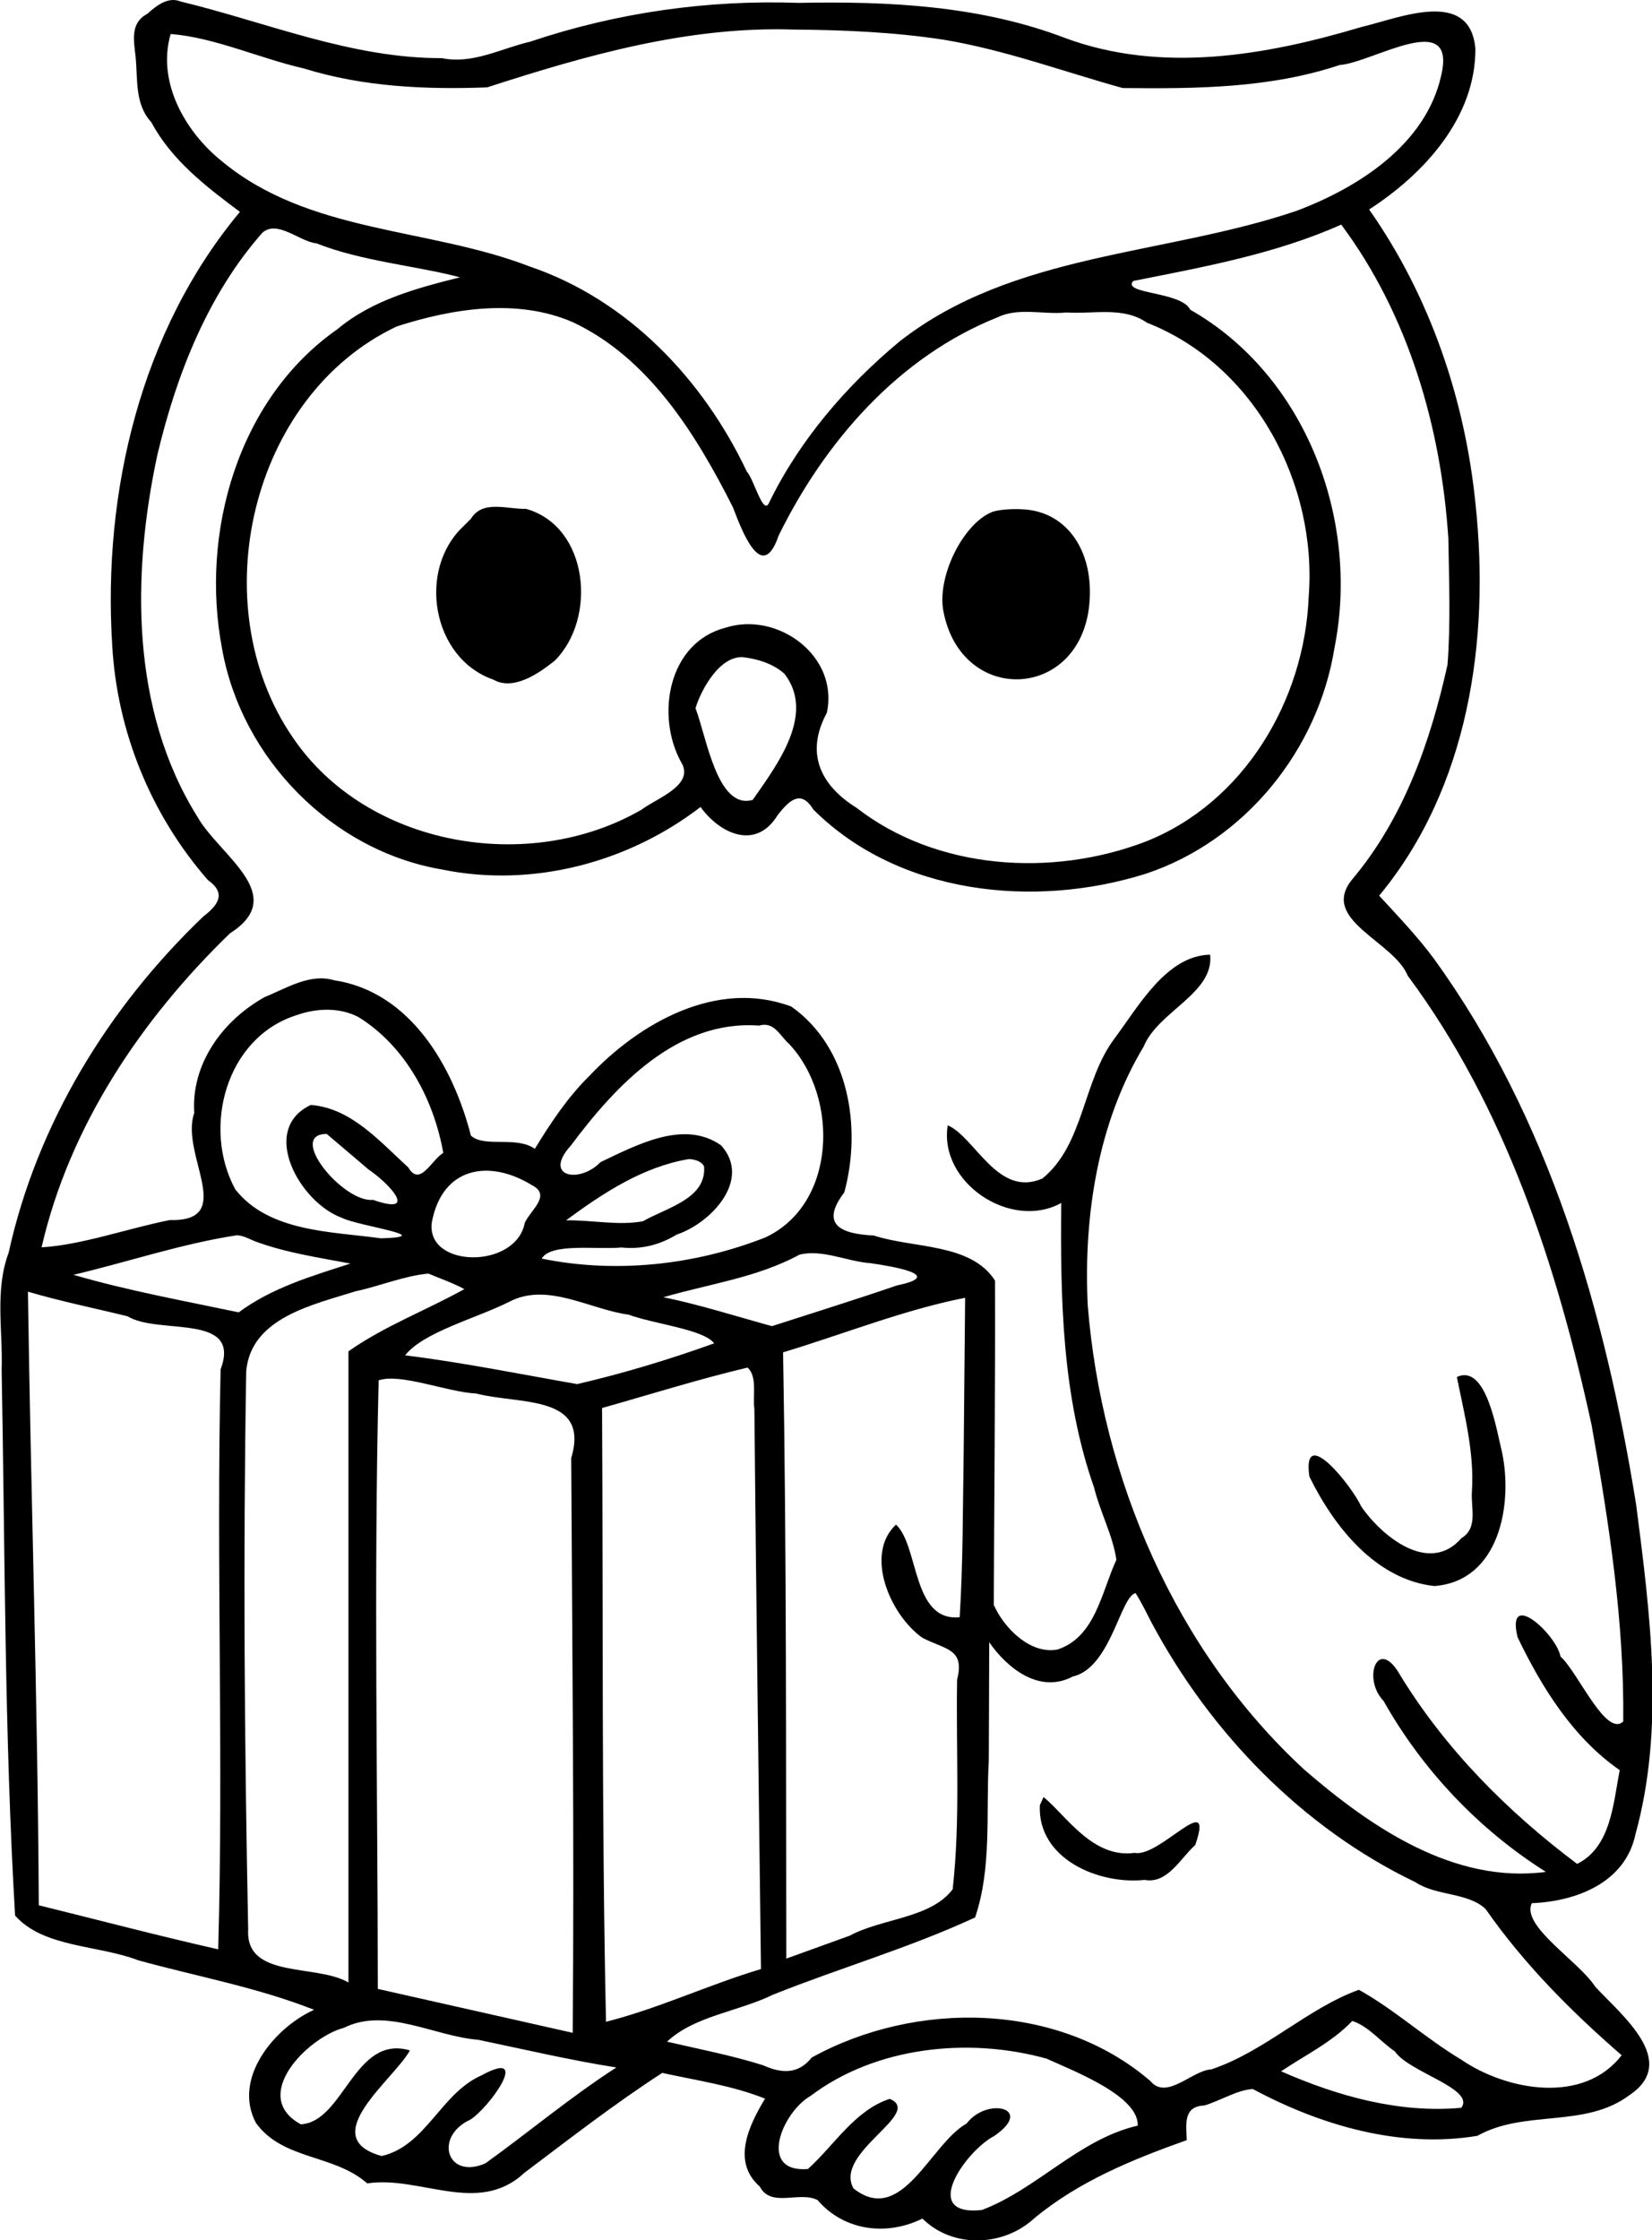 <?xml version="1.0"?>
<!-- Created with xTool Creative Space (https://www.xtool.com/pages/software) -->
<svg xmlns="http://www.w3.org/2000/svg" xmlns:xlink="http://www.w3.org/1999/xlink" xmlns:xcs="https://www.xtool.com/pages/software" version="1.1" preserveAspectRatio="xMinYMin meet" width="90.657mm" height="122.904mm" viewBox="313.454 30.014 90.657 122.904" xcs:version="2.7.22"><style></style>
<path transform="matrix(0.293,0,0,0.293,133.043,16.538)" stroke="none" fill="#000000" data-view-type="laser" d="M 643.326 48.583 C 640.065 50.329 640.808 53.568 641.136 56.652 C 641.558 60.913 640.955 65.503 644.086 68.895 C 647.884 76 654.35 80.947 660.676 85.668 C 642.063 107.936 634.963 138.226 636.751 166.775 C 637.649 182.977 644.007 198.585 654.69 210.795 C 658.17 213.254 656.62 215.471 653.788 217.628 C 636.008 234.641 622.668 256.417 617.352 280.577 C 614.725 287.62 616.299 295.169 616.044 302.498 C 616.685 336.558 616.56 370.665 618.563 404.672 C 623.871 410.716 634.174 410.172 641.62 413.052 C 652.604 416.08 663.956 418.131 674.558 422.323 C 667.221 425.627 659.2 435.123 663.685 443.533 C 668.785 450.521 678.216 449.298 684.519 454.829 C 694.396 453.318 705.279 460.935 713.924 452.872 C 722.419 446.463 730.837 439.935 739.774 434.139 C 746.23 435.569 752.858 436.489 759.025 438.96 C 756.044 443.902 752.692 450.755 758.04 455.422 C 760.155 459.472 765.436 456.205 768.866 457.954 C 773.822 463.738 781.819 464.732 788.5 461.416 C 794.207 467.058 803.674 466.707 809.473 461.347 C 817.823 454.418 827.893 450.335 838 446.734 C 837.911 443.749 837.3 440.406 841.296 440.243 C 844.312 439.349 847.383 437.365 850.365 437.151 C 863.087 443.979 877.967 448.331 892.438 445.924 C 901.297 440.946 912.539 444.554 920.89 438.329 C 930.407 431.974 919.314 423.221 914.517 418 C 911.385 413.154 900.601 406.664 902.628 402.361 C 910.896 402.042 920.112 398.566 922.036 389.513 C 927.592 369.391 924.8 348.084 922.175 327.716 C 916.386 291.722 905.936 255.354 884.298 225.509 C 881.196 221.309 877.571 217.544 874.047 213.704 C 890.773 193.532 894.792 165.958 892.114 140.568 C 890.162 120.839 883.593 101.494 872.166 85.22 C 882.454 78.565 892.121 68.037 892.069 55.112 C 891.06 43.647 877.751 49.409 870.755 51.04 C 852.868 56.388 833.317 59.792 815.277 53.127 C 799.324 47.026 782.151 46.202 765.264 46.532 C 748.212 45.927 731.196 48.364 715.02 53.803 C 709.545 55.079 704.262 58.062 698.509 56.882 C 681.554 56.933 665.783 50.201 649.56 46.27 C 647.195 45.297 644.961 47.111 643.326 48.583 z M 792.5 53.435 C 803.942 55.329 814.899 59.4 826 62.479 C 839.661 62.619 853.522 62.547 866.635 58.171 C 872.719 57.768 888.7 47.417 885.656 60.157 C 882.784 73.041 870.176 81.113 858.567 85.474 C 833.926 93.851 805.506 93.251 784.216 109.934 C 774.241 118.22 765.457 128.457 759.773 140.143 C 758.665 142.633 756.971 135.757 755.616 134.301 C 747.442 117.028 733.318 102.132 714.943 95.892 C 695.961 88.555 673.549 89.75 657.208 76.115 C 650.351 70.587 645.091 61.264 647.703 52.358 C 655.995 53.022 664.358 56.924 672.683 58.821 C 683.76 62.266 695.5 62.784 706.978 62.353 C 725.513 56.354 744.565 50.905 764.245 51.527 C 773.684 51.606 783.16 51.993 792.5 53.435 z M 675 91.554 C 683.461 94.923 693.939 95.791 701.884 97.92 C 693.869 99.934 685.511 102.134 678.932 107.632 C 660.26 120.687 653.183 145.824 657.342 167.536 C 661.01 188.02 677.894 205.286 698.501 208.802 C 715.389 212.272 733.364 207.556 746.944 197.098 C 750.527 202.074 757.31 205.332 761.403 198.597 C 763.562 195.85 765.739 193.758 768.072 197.577 C 784.077 213.53 809.443 216.145 830.258 209.627 C 848.865 203.488 862.642 186.439 865.696 167.208 C 870.438 143.285 860.318 116.303 838.664 103.987 C 837.015 100.553 825.774 101.074 827.985 98.605 C 841.15 95.987 854.575 93.565 866.939 88.053 C 879.503 104.887 885.659 126.021 887.003 146.821 C 887.133 154.679 887.452 162.654 886.846 170.469 C 883.635 184.934 878.615 199.275 868.91 210.764 C 862.913 218.298 876.767 222.209 879.402 228.7 C 897.688 253.31 907.401 283.202 913.841 312.866 C 917.096 331.163 919.967 349.718 919.761 368.338 C 916.496 371.368 911.293 359.105 908.004 356.165 C 907.238 351.994 897.756 343.38 899.965 352.544 C 904.495 361.976 910.36 371.392 919.1 377.45 C 917.885 383.677 917.474 391.864 911.124 395.004 C 898.153 385.275 886.564 373.641 878.041 359.766 C 873.807 352.186 870.802 360.271 874.869 364.495 C 882.176 377.448 892.697 388.561 905.273 396.5 C 888.052 398.806 872.403 388.08 860.017 377.349 C 835.906 355.119 822.07 322.824 819.462 290.393 C 818.672 273.821 821.287 256.349 829.94 241.959 C 832.627 235.355 843.166 232.003 842.388 224.753 C 834.254 224.918 829.051 234.304 824.555 240.346 C 818.5 248.306 818.82 260.278 810.983 266.661 C 802.594 270.35 798.378 258.891 793.239 256.704 C 791.52 267.437 805.081 276.466 814.5 271.248 C 814.327 289.181 814.638 307.412 820.653 324.538 C 821.755 329.062 824.192 333.571 824.829 338.059 C 822.036 344.11 820.9 352.517 813.802 354.864 C 808.609 355.837 803.687 350.679 801.865 346.5 C 801.952 326.258 802.157 306.015 802.095 285.773 C 797.555 278.716 786.824 279.79 779.392 277.338 C 773.097 277.052 769.317 275.24 773.87 269.266 C 777.157 257.142 774.767 242.109 763.951 234.475 C 750.097 229.259 735.542 237.477 726.122 247.451 C 722.045 251.466 718.88 256.25 715.908 261.106 C 712.404 258.641 706.47 260.954 703.937 258.635 C 700.631 245.757 692.619 231.672 678.261 229.535 C 673.814 228.192 669.305 231.075 665.299 232.701 C 657.494 237.046 651.514 245.147 652.114 254.403 C 649.404 262.123 660.25 274.769 647.56 274.443 C 639.653 276.012 631.009 279.123 623.525 279.552 C 628.746 256.842 642.221 236.819 658.808 220.758 C 670.034 213.608 656.82 206.203 652.709 198.93 C 640.18 178.884 640.406 153.525 645.223 131.11 C 648.784 116.17 654.618 101.237 664.862 89.585 C 667.686 87.069 671.862 91.259 675 91.554 z M 722.962 106.294 C 737.253 112.97 746.123 127.351 752.993 140.948 C 754.622 145.143 758.412 155.566 761.578 146.264 C 770.261 128.64 784.046 112.788 802.619 105.391 C 806.553 103.494 811.243 104.962 815.5 104.5 C 820.587 104.853 826.098 103.323 830.567 106.426 C 850.761 114.339 862.509 136.627 860.844 157.77 C 860.076 177.137 848.708 196.346 830.249 203.605 C 812.795 210.272 791.209 208.931 776.171 197.26 C 769.231 192.933 766.583 186.88 770.597 179.475 C 772.91 168.822 761.374 160.407 751.626 163.527 C 740.88 166.313 738.522 179.929 743.278 188.656 C 746.018 193.008 738.648 195.491 735.921 197.585 C 714.944 209.758 684.49 204.612 670.585 184.098 C 653.621 159.412 662.515 120.135 690.043 107.12 C 700.453 103.756 712.568 101.818 722.962 106.294 z M 831.391 349.783 C 842.399 370.403 859.627 388.25 880.812 398.416 C 884.771 401.057 890.655 400.302 893.984 403.456 C 901.149 413.741 910.022 422.639 919.459 430.835 C 912.3 440.126 897.872 437.475 889.32 431.594 C 882.701 427.634 876.984 422.324 870.24 418.576 C 860.588 422.076 852.669 430.105 842.639 433.475 C 839.016 433.641 834.236 439.382 831.164 435.633 C 813.856 420.782 787.176 420.559 767.759 431.269 C 765.209 434.472 762.082 434.252 758.637 432.704 C 752.754 430.845 746.485 429.651 740.671 428.293 C 745.807 423.457 754.083 422.654 760.5 419.501 C 773.044 414.486 786.104 410.714 798.367 405.033 C 801.539 395.698 800.374 385.396 800.933 375.646 C 800.976 368.264 800.983 360.882 801.01 353.5 C 804.423 358.424 810.492 363.21 816.666 359.913 C 823.785 358.32 825.586 344.828 828.439 344.305 C 829.532 346.07 830.448 347.936 831.391 349.783 z M 762.643 172.135 C 768.553 179.75 761.208 189.32 756.715 195.77 C 750.068 197.681 748.076 183.98 746 178.606 C 747.102 174.956 750.673 168.637 755.027 169.067 C 757.776 169.409 760.522 170.282 762.643 172.135 z M 682.875 236.435 C 691.691 241.907 696.974 251.846 698.76 261.877 C 696.577 263.145 694.389 268.33 692.215 264.601 C 686.881 259.757 681.558 253.495 673.956 252.891 C 664.208 257.485 671.887 271.172 679.744 274.013 C 682.702 275.572 698.062 277.546 687.107 277.867 C 677.826 276.585 666.072 276.701 659.795 268.689 C 653.558 257.162 658.033 240.266 671.28 236.081 C 674.994 234.759 679.303 234.576 682.875 236.435 z M 763.606 241.544 C 772.864 251.495 772.44 271.471 759.081 277.699 C 745.942 282.885 731.047 284.503 717.187 281.661 C 718.979 278.677 727.42 280.018 732.144 279.584 C 735.866 279.974 739.296 279.103 742.48 277.166 C 748.838 275.058 756.624 266.91 750.784 260.448 C 743.834 255.568 734.93 260.419 728.211 263.601 C 724.264 267.7 717.293 266.368 722.69 260.453 C 731.074 249.229 742.549 236.921 757.882 238.034 C 760.796 237.209 761.731 239.902 763.606 241.544 z M 684.75 264.969 C 688.545 267.509 694.365 273.721 685.602 270.665 C 680.085 271.269 669.359 258.354 676.919 258.317 C 679.538 260.525 682.143 262.748 684.75 264.969 z M 747.608 264.422 C 748.082 270.481 740.488 272.168 736.155 274.67 C 731.547 275.533 726.526 274.413 721.756 274.5 C 728.666 269.399 736.174 264.455 744.781 263.024 C 745.783 263.079 747.134 263.385 747.608 264.422 z M 715.349 267.905 C 719.09 269.805 715.121 272.538 714.026 274.96 C 712.376 283.739 695.321 283.481 696.633 274.777 C 698.602 264.503 707.34 262.995 715.349 267.905 z M 663.769 278.524 C 669.452 280.595 675.459 281.475 681.377 282.595 C 674.121 284.927 666.648 287.129 660.45 291.73 C 650.098 289.55 639.666 287.662 629.5 284.7 C 639.714 282.288 649.755 278.879 660.116 277.291 C 661.43 277.362 662.565 278.093 663.769 278.524 z M 778.79 282.522 C 782.703 283.084 793.012 284.771 783.74 286.685 C 775.977 289.357 768.132 291.783 760.321 294.312 C 753.56 292.463 746.871 290.305 740 288.897 C 748.451 286.423 757.545 285.23 765.457 280.937 C 769.72 279.842 774.418 282.226 778.79 282.522 z M 702.711 287.378 C 695.556 291.352 687.756 294.276 681 299.025 L 681 417.214 C 675.004 413.67 661.69 416.616 662.22 407.297 C 661.519 372.441 661.26 337.565 661.854 302.707 C 662.762 292.714 674.431 290.293 682.332 287.783 C 686.846 286.829 691.463 284.876 695.964 284.47 C 698.223 285.412 700.55 286.216 702.711 287.378 z M 639.63 292.466 C 645.428 296.034 661.045 291.755 657.06 302.389 C 656.216 338.587 657.626 374.814 656.607 411 C 645.355 408.46 634.199 405.515 623 402.752 C 622.805 364.447 621.511 326.157 620.967 287.855 C 627.111 289.667 633.411 290.939 639.63 292.466 z M 733.5 292.168 C 738.322 293.943 747.481 294.886 749.497 297.53 C 741.139 300.544 732.432 303.171 723.837 305.164 C 713.108 303.288 702.421 301.114 691.608 299.776 C 695.106 295.376 704.933 292.866 711.143 289.739 C 718.259 286.017 726.21 291.186 733.5 292.168 z M 796.224 318.249 C 796.053 328.439 796.118 338.648 795.478 348.821 C 786.513 349.665 787.892 335.497 783.552 331.472 C 777.608 337.021 782.406 348.345 788.491 352.666 C 792.828 354.914 796.486 354.671 794.996 360.5 C 794.76 373.581 795.627 386.742 794.168 399.754 C 790.035 405.237 780.959 405.163 774.869 408.452 L 763 412.739 C 762.932 374.898 763.067 337.053 762.403 299.216 C 773.756 295.797 784.885 291.301 796.5 288.998 L 796.224 318.249 z M 757.026 309.75 C 757.351 344.734 757.839 379.716 758.262 414.698 C 748.467 417.62 739.149 422.063 729.236 424.569 C 728.414 386.27 728.713 347.951 728.5 309.642 C 737.574 307.085 746.574 304.241 755.75 302.07 C 757.652 303.794 756.657 307.444 757.026 309.75 z M 704.98 306.939 C 712.974 309.024 726.315 307.038 722.722 319.02 C 722.911 354.89 723.307 390.767 723 426.634 C 710.833 423.894 698.667 421.154 686.5 418.413 C 686.478 380.43 685.727 342.437 686.656 304.463 C 690.704 303.059 699.396 306.639 704.98 306.939 z M 877 430.126 C 879.622 434.039 892.081 437.088 889.429 440.674 C 877.848 441.74 866.218 438.487 855.681 433.84 C 860.186 430.802 865.237 428.385 869.009 424.414 C 872.111 425.428 874.332 428.327 877 430.126 z M 705.275 427.935 C 713.896 429.724 722.475 431.756 731.177 433.124 C 722.646 438.625 714.859 445.165 706.652 451.076 C 699.453 454.216 696.95 446.08 703.795 442.908 C 707.282 440.78 715.477 429.411 705.964 434.577 C 698.275 437.947 695.508 447.823 687.213 449.702 C 674.683 446.224 689.585 435.343 692.506 429.928 C 682.103 426.863 680.174 443.325 672.08 443.768 C 662.447 438.527 673.306 427.508 680.184 425.682 C 688.034 421.771 697.148 427.31 705.275 427.935 z M 811.737 431.467 C 817.283 433.963 829.002 438.517 828.833 444.01 C 817.794 446.559 810.015 455.881 799.639 459.81 C 787.804 461.089 796.713 448.668 801.951 445.95 C 809.609 440.682 800.566 438.601 796.78 443.618 C 789.979 447.406 784.686 462.953 775.596 455.777 C 771.795 449.029 788.853 441.698 782.372 439 C 775.832 441.14 772.018 447.659 767.051 452.138 C 757.518 452.875 762.264 441.46 767.552 438.449 C 779.816 429.183 797.205 427.422 811.737 431.467 z " fill-rule="nonzero"></path><path transform="matrix(0.293,0,0,0.293,133.043,16.538)" stroke="none" fill="#000000" data-view-type="laser" d="M 702.574 144.493 C 693.826 152.634 696.605 169.271 708.157 173.259 C 711.886 175.407 716.683 172.072 719.625 169.716 C 727.598 161.79 726.02 144.582 714.264 141.275 C 710.811 141.386 706.148 139.519 703.946 143.121 L 702.574 144.493 z " fill-rule="nonzero"></path><path transform="matrix(0.293,0,0,0.293,133.043,16.538)" stroke="none" fill="#000000" data-view-type="laser" d=" M801.418 141.915 C 795.982 144.254,791.219 154.047,792.421 160.409 C 795.773 178.139,818.030 177.147,819.756 159.191 C 820.695 149.419,815.780 142.087,807.826 141.396 C 805.447 141.189,802.563 141.423,801.418 141.915 " fill-rule="nonzero"></path><path transform="matrix(0.293,0,0,0.293,133.043,16.538)" stroke="none" fill="#000000" data-view-type="laser" d="M 810.494 384.019 C 810.032 394.065 821.518 398.917 830.122 398 C 834.426 398.801 836.846 393.896 839.605 391.468 C 843.331 380.68 832.942 393.909 828.221 392.938 C 820.395 394.023 815.434 385.966 811.187 382.483 L 810.494 384.019 z " fill-rule="nonzero"></path><path transform="matrix(0.293,0,0,0.293,133.043,16.538)" stroke="none" fill="#000000" data-view-type="laser" d="M 888.6 303.838 C 889.994 310.791 891.871 317.891 891.426 325.164 C 891.148 328.263 892.672 332.063 889.448 334.017 C 883.423 340.946 874.525 333.681 870.648 328.015 C 869.074 324.452 859.533 312.376 860.976 322.477 C 865.562 331.822 873.36 341.76 884.382 342.978 C 896.613 342.054 899.145 327.576 897.031 317.793 C 896.086 314.14 894.158 301.23 888.6 303.838 z " fill-rule="nonzero"></path></svg>